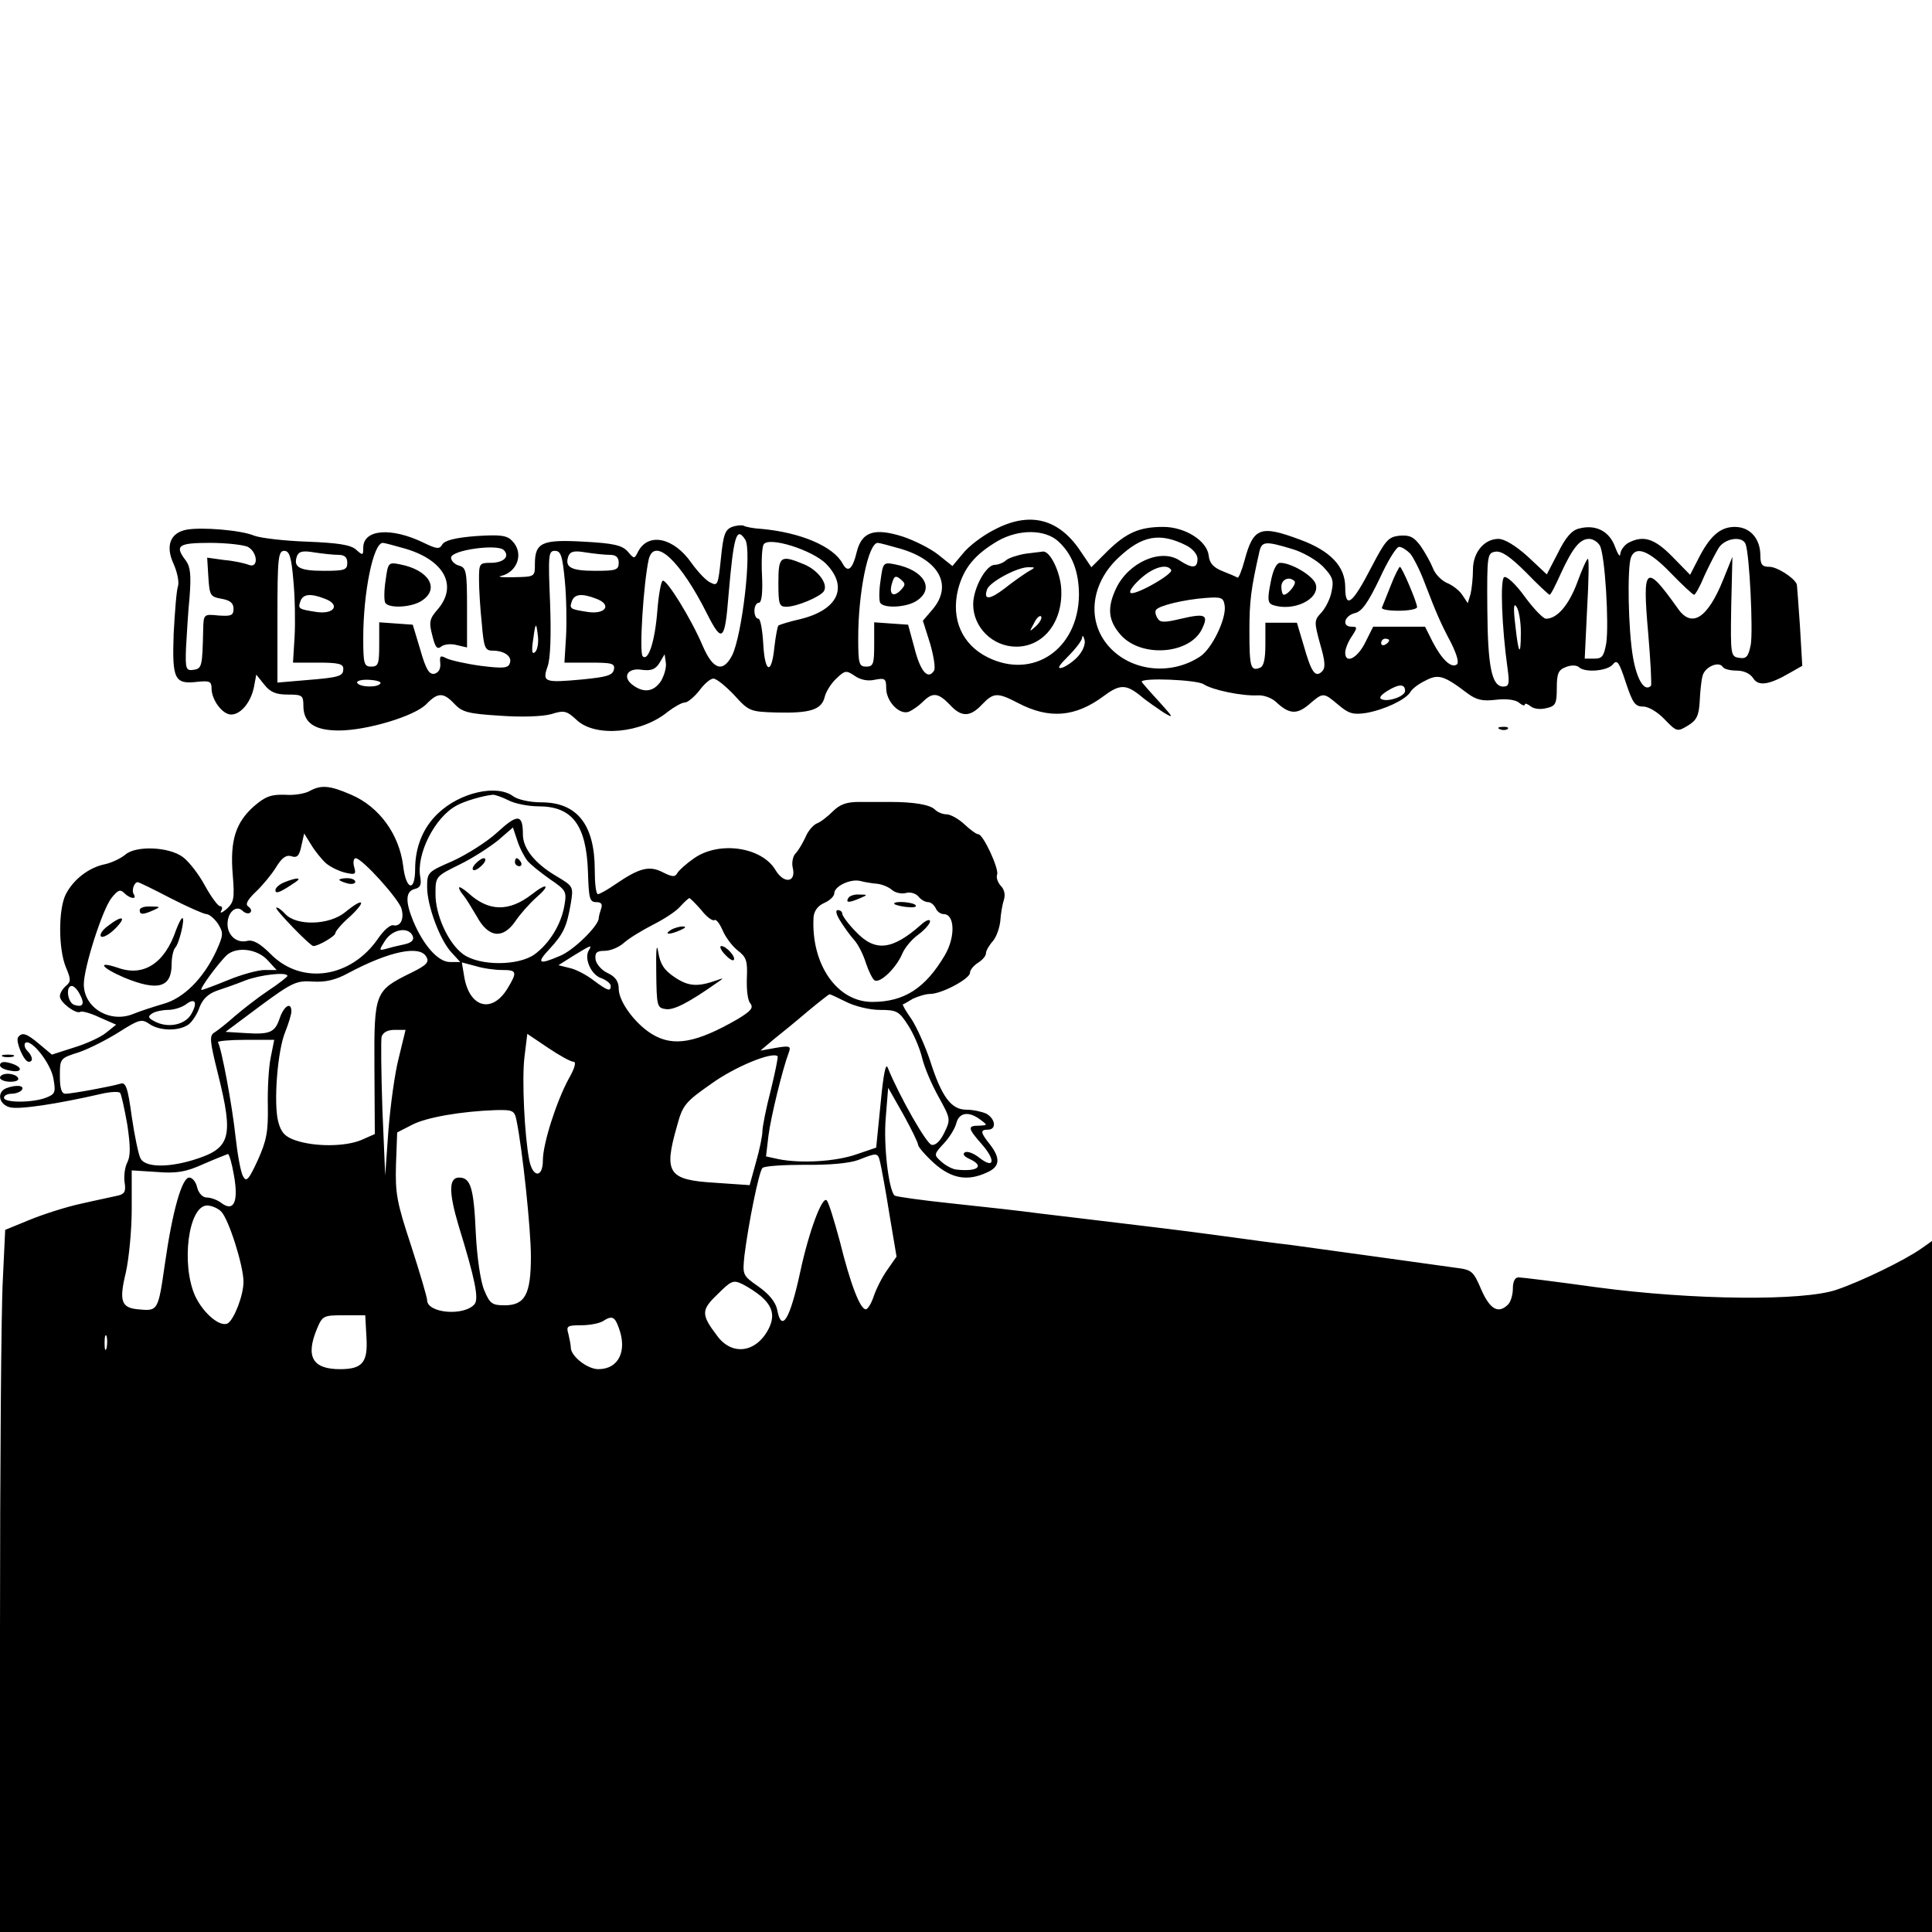 <svg version="1" xmlns="http://www.w3.org/2000/svg" width="645.333" height="645.333" viewBox="0 0 484 484"><path d="M249.1 132.7c-3 1.5-6.5 4.2-7.9 6l-2.6 3.1-3.5-2.8c-2-1.6-6-3.6-9-4.6-7-2.2-10.1-1.2-11.4 3.6-1.1 4.7-2.3 5.6-3.6 3.2-2.3-4.3-10.5-7.8-20.3-8.7-2-.1-4-.5-4.5-.8-.4-.2-1.8-.1-2.9.3-1.8.7-2.2 2-2.8 7.9-.7 6.7-.8 7-2.7 6-1.1-.5-3.2-2.8-4.7-4.9-4.4-6.3-10.7-7.7-13.3-2.9-1 2-1 2-2.7 0-1.4-1.5-3.5-2-10.9-2.4-10.5-.6-12.3.2-12.3 5.6 0 3.2 0 3.2-5.3 3.3-2.8.1-4.3-.1-3.2-.3 4.2-1 5.8-5.8 2.8-8.8-1.3-1.4-3-1.6-9.1-1.2-5.2.4-7.8 1.1-8.4 2.1-.7 1.2-1.3 1.2-4.6-.4-8.2-4-15.2-3.4-15.2 1.2 0 2-.1 2-1.8.5-1.3-1.2-4.5-1.7-12.2-2-5.8-.2-11.7-.9-13.3-1.5-3.3-1.4-13.2-2.2-17-1.5-4.1.8-5.3 4.1-3.2 8.6.9 2 1.4 4.5 1.1 5.5-.4 1.1-.8 6.5-1.1 12-.4 11.4.2 12.7 6 12 3-.3 3.5-.1 3.5 1.7 0 2.8 2.7 6.5 4.9 6.5 2.4 0 4.9-3 5.7-6.8l.6-3.2 2 2.5c1.5 1.9 2.9 2.5 5.9 2.5 3.6 0 3.9.2 3.9 2.8 0 4.3 2.8 6.2 8.9 6.2 7 0 19-3.6 21.9-6.6 2.9-3 4.3-3 7.1 0 1.9 2 3.4 2.4 11.4 2.9 5.5.4 10.6.2 12.8-.4 3.2-1 3.8-.9 6.4 1.5 4.7 4.4 16.3 3.3 22.8-2.1 1.6-1.2 3.5-2.3 4.2-2.3.8 0 2.4-1.4 3.7-3 1.2-1.7 2.8-3 3.5-3 .8 0 3.1 1.9 5.2 4.1 3.7 4.1 4 4.2 10.7 4.4 8.4.2 11.2-.7 12-3.9.3-1.3 1.6-3.4 2.9-4.6 2.2-2.1 2.5-2.1 4.6-.7 1.4 1 3.3 1.4 5 1 2.6-.5 2.9-.3 2.9 2.1 0 3.3 3.3 6.8 5.7 5.9.9-.4 2.5-1.5 3.5-2.5 2.4-2.4 3.8-2.3 6.7.7 2.9 3.2 5.1 3.2 8.1 0 2.9-3 3.8-3.1 9-.4 7.8 4.1 14.4 3.6 21.6-1.8 3.9-2.9 5.5-2.9 9.1 0 1.5 1.3 4.2 3.1 5.8 4.2 2.7 1.6 2.5 1.3-1.2-2.8-2.4-2.6-4.3-4.8-4.3-4.9 0-1.1 13.8-.5 15.5.6 2.3 1.5 9.7 3 13.6 2.8 1.4-.1 3.4.6 4.5 1.6 3.3 3.1 5.2 3.3 8.3.7 3.6-3.1 3.6-3.1 7.4.1 2.6 2.2 3.7 2.5 7 2 4.5-.8 9.8-3.3 11-5.2.4-.8 2.1-2.1 3.8-2.9 3.2-1.7 4.6-1.3 10.4 3.1 2.4 1.8 3.9 2.1 7.3 1.7 2.6-.3 4.8 0 5.7.7.8.7 1.5.9 1.5.5s.6-.2 1.4.4c.8.7 2.5.9 4 .5 2.3-.5 2.6-1.1 2.6-5 0-3.7.4-4.6 2.3-5.3 1.2-.5 2.6-.5 3.2 0 1.5 1.5 7.1 1 8.5-.6 1.1-1.4 1.6-.7 3.3 4.5 1.7 5.1 2.3 6 4.3 6 1.4 0 3.7 1.4 5.4 3.2 3 3.1 3.2 3.2 5.8 1.6 2.2-1.3 2.8-2.5 3-6 .1-2.4.4-5.3.7-6.4.5-2.3 4.1-3.9 5.1-2.3.3.5 1.8.9 3.5.9s3.3.7 4.1 1.9c1.3 2.1 4 1.7 9.3-1.4l3-1.7-.6-10.2c-.4-5.5-.7-10.2-.8-10.3-.8-1.7-5-4.3-6.8-4.3-1.8 0-2.3-.5-2.3-2.8 0-4.3-2.6-7.2-6.4-7.2-3.7 0-6.3 2.3-9.3 8.3l-1.9 3.7-4.4-4.5c-4.5-4.6-7.3-5.5-11.1-3.5-1 .6-1.9 1.8-2 2.8 0 .9-.6.1-1.3-1.8-1.4-3.9-4.8-5.7-9-4.6-1.8.4-3.4 2.2-5.3 6.1l-2.8 5.4-4.8-4.5c-3-2.7-5.8-4.4-7.3-4.4-3.6 0-6.4 3.4-6.4 7.7 0 2.1-.3 4.8-.6 6.1l-.7 2.3-1.4-2.1c-.8-1.2-2.6-2.5-3.9-3-1.3-.6-2.9-2.2-3.4-3.6-.6-1.5-2-4-3.1-5.6-1.7-2.3-2.7-2.8-5.3-2.6-2.8.3-3.5 1.1-7.1 8-4.7 9.1-6.5 10.5-6.5 4.9 0-5.2-3.7-9.1-11.3-11.9-9.9-3.7-11.7-3.1-13.9 5.1-.7 2.6-1.5 4.6-1.8 4.4-.3-.2-1.9-.9-3.7-1.6-2.3-.9-3.3-2-3.5-3.9-.4-3.7-5.9-7.2-11.4-7.2-5.9 0-9.2 1.4-14 6.1l-4 4-2.5-3.7c-5.5-8.5-12.9-10.4-21.8-5.7zm16 2.9c3.5 3.2 5.2 7.6 5.2 13.5-.2 13.5-11.4 21.2-22.8 15.6-6.5-3.2-9.3-9.6-7.5-17 1.4-5.4 4.2-8.8 10-12.2 5.3-3 11.8-2.9 15.1.1zm-78.4-.4c1.7 2.7-.8 24-3.3 29-2.3 4.4-4.8 3.6-7.4-2.5-2.9-6.8-9.1-16.8-10-16.2-.4.2-1 3.5-1.3 7.2-.6 8-2.3 13.1-3.7 11.7-.9-.9.2-18.2 1.5-24.2 1.4-5.9 8 .3 14.7 13.7 3.7 7.3 4.4 6.7 5.3-4.7 1.3-15.1 2-17.4 4.2-14zm110.6 1.5c1.5.8 2.7 2.2 2.7 3.3 0 2.4-1.3 2.5-4.5.4-4.7-3.1-12.8.5-15.9 7-2.3 4.9-2 8.1 1.2 11.7 5.2 5.8 17.5 4.8 20.4-1.7 1.6-3.4.7-3.8-5.3-2.4-4.2 1-5.3 1-5.9-.1-.5-.7-.7-1.7-.4-2.1.7-1.1 7.1-2.6 12.4-3 4-.3 4.5-.1 4.8 1.9.5 3.2-3.2 10.9-6.2 12.8-7 4.6-16.5 3.8-22.2-1.9-6.2-6.2-5.5-16 1.7-22.8 6-5.7 10.5-6.5 17.2-3.1zm-90.3 4.6c5.6 5.8 2.9 11.5-6.5 13.8-2.7.6-5.2 1.4-5.5 1.6-.2.2-.7 2.7-1 5.4-.7 7.1-2.4 6.6-2.8-.9-.2-3.4-.7-6.2-1.2-6.2-.6 0-1-.9-1-2s.5-2 1.1-2c.7 0 1-2.4.8-6.8-.2-3.7 0-7.2.4-7.8 1.2-2.1 12.3 1.4 15.7 4.9zm193.8-4.6c1.3 2.4 2.3 19.6 1.6 24.4-.6 3.3-1 3.9-3 3.9H397l.6-12.5c.4-6.9.5-12.5.2-12.5s-1.5 2.7-2.7 6c-2.1 5.6-5 9-7.8 9-.7 0-3.1-2.5-5.3-5.5-2.3-3.2-4.6-5.3-5.2-4.9-1 .7-.6 12.4.9 23.1.5 3.6.3 4.3-1.1 4.3-2.9 0-3.9-5-4-19.5-.1-13.6 0-14 2.1-14.3 1.5-.2 3.7 1.3 7.6 5.2 3 3.1 5.7 5.6 5.9 5.6.3 0 1.5-2.4 2.8-5.3 3-6.5 4.8-8.7 7.1-8.7 1 0 2.2.8 2.7 1.7zm36.5-.4c1 2.6 1.9 21.6 1.3 25.2-.6 3-1.1 3.6-2.9 3.3-2.1-.3-2.2-.6-2-12.8l.3-12.5-2.3 5.7c-3.9 9.7-7.9 12.3-11.4 7.2-8.1-11.4-8.9-10.7-7.4 6.2.6 7 .9 12.9.7 13.2-1.6 1.6-3.5-1.4-4.5-7.1-1.2-6.8-1.5-22.5-.5-25.1 1.2-3 4.6-1.6 9.9 3.9 2.9 3 5.6 5.5 5.9 5.5.3 0 1.5-2.1 2.6-4.8 1.2-2.6 2.8-5.7 3.6-7 1.6-2.4 5.9-3 6.7-.9zm-375.2.7c2.5 1.4 2.7 5.5.2 4.5-1-.4-3.7-1-6.1-1.2l-4.3-.6.3 4.9c.3 4.6.5 4.9 3.3 5.4 2.2.4 3 1.1 3 2.5 0 1.7-.6 1.9-3.7 1.7-3.8-.4-3.8-.3-3.9 3.5-.2 9.2-.3 9.8-2.4 10.1-1.9.3-2.1-.2-1.9-5.5.2-3.2.5-9 .9-12.8.4-5.4.2-7.5-.9-9-2.9-3.8-2.1-4.5 6-4.5 4.1 0 8.4.5 9.5 1zm39.6.5c9.6 2.9 13 9.2 8 15.1-2.1 2.4-2.3 3.2-1.4 6.6.7 2.9 1.2 3.6 2.2 2.8.7-.6 2.5-.8 3.9-.4l2.6.6v-10c0-9.1-.2-10-2-10.5-1.1-.3-2-1.2-2-2 0-1.9 11.6-3.5 13.2-1.9 1.6 1.6 0 3.2-3.3 3.2-2.8 0-2.9.2-2.9 4.2 0 2.4.3 7.3.7 11 .5 6 .8 6.8 2.7 6.8 3 0 5 1.5 4.3 3.2-.4 1.2-1.7 1.3-7.3.6-3.7-.5-7.6-1.4-8.6-1.9-1.5-.8-1.7-.6-1.5 1.3.1 1.4-.4 2.3-1.5 2.6-1.3.2-2.1-1.1-3.5-6l-1.9-6.3-4.2-.3-4.2-.3v5.5c0 4.9-.2 5.6-2 5.6s-2-.7-2-7.2c0-11.3 2.5-23.8 4.9-23.8.4 0 3 .7 5.8 1.5zm124 0c9.7 2.9 13 9.2 7.9 15.2l-2.4 2.8 1.8 5.7c.9 3.1 1.4 6.2 1 6.8-1.5 2.4-3.4.3-4.9-5.6l-1.6-5.9-4.3-.3-4.2-.3v5.5c0 4.9-.2 5.6-2 5.6s-2-.7-2-7.2c0-11.3 2.5-23.8 4.9-23.8.4 0 3 .7 5.8 1.5zm97.9 0c2.8.8 6.2 2.8 7.8 4.4 2.4 2.5 2.8 3.5 2.2 6.2-.3 1.8-1.5 4.2-2.6 5.4-1.8 1.9-1.8 2.3-.3 7.8 1.3 4.4 1.4 6 .5 6.9-1.7 1.7-2.7.2-4.6-6.5l-1.7-5.7H317v5.4c0 3.7-.4 5.6-1.4 5.9-2.3.9-2.6-.2-2.6-9.2 0-7.6.4-10.6 2.5-19.9.6-2.6 1.5-2.7 8.1-.7zm29.7 1.2c.8 1 2.5 4.3 3.6 7.3 3 7.8 3.9 9.9 6.7 15.2 1.4 2.9 2 4.9 1.3 5.3-1.4.9-3.7-1.3-6-5.7L357 157h-13l-2 4c-2 4-5 5.4-5 2.5 0-.9.7-2.7 1.6-4 1.5-2.3 1.5-2.5 0-2.5-2.5 0-1.9-2.7.8-3.4 1.8-.4 3.3-2.6 6.2-8.6 2-4.4 4.2-8 4.9-8 .7 0 1.9.8 2.8 1.7zm-279.8 6.8c.4 4.1.5 10.4.3 14l-.4 6.5h6.3c5 0 6.3.3 6.3 1.5 0 1.9-.8 2.2-9.5 2.9l-7 .6v-16.5c0-14.7.2-16.5 1.7-16.5 1.3 0 1.8 1.5 2.3 7.5zm11.3-6.5c1.5 0 2.2.6 2.2 2 0 1.8-.7 2-5.9 2-6.1 0-7.7-.9-6.7-3.7.5-1.2 1.5-1.4 4.4-.9 2 .3 4.7.6 6 .6zm56.7 6.5c.4 4.1.5 10.4.3 14l-.4 6.5h6.4c5.5 0 6.3.2 6 1.7-.3 1.5-1.8 1.9-7.8 2.5-9.7.9-10.2.7-8.8-3.3.7-2 .9-7.8.6-16-.5-11.9-.4-12.9 1.2-12.9 1.5 0 1.9 1.2 2.5 7.5zm11.3-6.5c1.5 0 2.2.6 2.2 2 0 1.8-.7 2-5.9 2-6.1 0-7.7-.9-6.7-3.7.5-1.2 1.5-1.4 4.4-.9 2 .3 4.7.6 6 .6zm140.6 3.8c.6 1-9.3 6.6-10.2 5.7-.4-.4.8-2 2.6-3.6 3.1-2.8 6.6-3.8 7.6-2.1zm-212 7.2c4 1.5 2.3 4-2.2 3.3-4.5-.7-4.6-.8-3.9-2.8.7-1.7 2.5-1.9 6.1-.5zm68 0c4 1.5 2.3 4-2.2 3.3-4.5-.7-4.6-.8-3.9-2.8.7-1.7 2.5-1.9 6.1-.5zm231.6 8.4c0 6.4-.6 5.6-1.4-1.9-.5-4.2-.4-5.6.3-4.5.6.8 1.1 3.7 1.1 6.4zm-246.9 4.9c-.7.7-.9.1-.7-1.9.7-5.4.9-5.9 1.3-2.5.3 1.8 0 3.8-.6 4.4zm135.9 1.2c-1.2 1.3-3 2.5-4 2.8-1.3.3-.7-.6 1.6-2.9 1.9-1.9 3.5-4 3.5-4.7.1-.7.3-.4.6.6.3 1.1-.5 2.9-1.7 4.2zm78-4.1c0 .3-.4.8-1 1.1-.5.3-1 .1-1-.4 0-.6.5-1.1 1-1.1.6 0 1 .2 1 .4zm-182.4 10.2c-1.8 2.7-4.3 3.1-7.1 1-2.7-2-1.3-4.4 2.3-3.8 2.3.3 3.4-.1 4.4-1.7l1.3-2.2.3 2.1c.2 1.2-.4 3.2-1.2 4.6zm-70.3.6c-.6 1.1-5.1 1-5.8-.1-.3-.5 1-.9 2.9-.8 1.9.1 3.2.5 2.9.9zm256.7 1.9c0 1.3-4.1 2.8-5.8 2.1-.9-.3-.3-1.1 1.5-2.2 2.8-1.7 4.3-1.7 4.3.1z"/><path d="M257 138.7c-1.9.3-4.1 1-4.9 1.6-.7.7-2.1 1.2-2.9 1.2-2.2 0-5.4 5.9-5.4 9.9 0 5.8 4.9 10.6 10.8 10.6 7.1 0 12-6.7 11.2-15.2-.5-4.3-3-9.1-4.7-8.6-.3 0-2.2.3-4.1.5zm.4 4.6c-1.1.7-3.7 2.5-5.7 4.1-3.8 2.9-5.4 3-4.4.2.7-1.8 7.3-5.4 10.2-5.5 2 0 2 0-.1 1.2zm2.2 13.5c-1.8 1.6-1.8 1.6-.6-.6.6-1.3 1.4-2.1 1.8-1.8.3.4-.2 1.4-1.2 2.4zM195 146c0 5.4.2 6 2 6 2.6 0 8.5-2.5 9.4-3.9 1.1-1.8-1.4-5.2-4.9-6.7-6-2.5-6.5-2.1-6.5 4.6zM96.6 145.4c-.4 2.5-.4 5-.1 5.6.9 1.5 6.8 1.2 9.3-.6 4.4-3 1.6-7.6-5.5-9-3-.6-3.1-.5-3.7 4zM220.6 145.4c-.4 2.5-.4 5-.1 5.6.9 1.5 6.8 1.2 9.3-.6 4.4-3 1.6-7.6-5.5-9-3-.6-3.1-.5-3.7 4zm5 2.5c-1.9 1.9-3 .9-2.1-1.9.5-1.7.9-1.9 2.1-.9 1.3 1.1 1.3 1.4 0 2.8zM318.3 146c-.8 4-.7 5 .4 5.5 5.2 1.9 12.1-1.4 10.9-5.2-.7-2.1-6.1-5.3-8.9-5.3-.9 0-1.8 1.7-2.4 5zm6-.4c.6.6-1.6 3.4-2.7 3.4-.3 0-.6-.9-.6-2 0-1.9 2-2.7 3.3-1.4zM348.4 146.7c-1.1 2.7-2 5.1-2.2 5.5-.2.5 1.7.8 4.2.8s4.6-.4 4.6-.9c0-1.2-3.8-10.1-4.3-10.1-.2 0-1.3 2.1-2.3 4.7zM375.8 182.7c.7.3 1.6.2 1.9-.1.4-.3-.2-.6-1.3-.5-1.1 0-1.4.3-.6.6zM77.5 198.2c-1.1.6-3.8 1.1-6.1.9-3.5-.1-4.9.4-7.8 2.9-4.6 4.1-6 8.6-5.3 17.1.5 6 .3 6.9-1.5 8.6-1.2 1-1.8 1.2-1.4.5.4-.6.3-1.2-.3-1.2-.5 0-2.2-2.3-3.8-5.2-1.5-2.8-4-6-5.5-7.1-3.5-2.6-11.8-2.9-14.4-.6-1.1.9-3.3 2-5.1 2.4-4 .8-7.9 3.8-9.8 7.5-1.9 3.7-1.9 13.7 0 18.3 1.3 3.1 1.3 3.6 0 4.7-.8.7-1.5 1.8-1.5 2.6 0 1.5 4 4.5 5.1 3.9.4-.3 2.6.3 4.9 1.4l4.1 1.8-2.5 2c-1.3 1.1-5 2.8-8 3.7l-5.6 1.8-3.1-2.6c-3.3-2.8-4.4-3.1-5.4-1.7C3.9 261 6 266 7.2 266c1.2 0 1-1.4-.4-2.8-.6-.6-.8-1.5-.5-1.9 1.4-1.3 6.5 5.1 7.1 9 .6 3.4.4 3.8-1.9 4.7-3.4 1.3-10.5 1.3-10.5 0 0-.6.9-1 1.9-1 1.1 0 2.3-.5 2.6-1 .7-1.1-1.5-1.3-3.9-.4-2.5 1-1.9 4.1.9 4.8 2.3.6 11.7-.8 23-3.4 2.2-.5 4.3-.6 4.6-.2.3.4 1.1 4 1.8 8 .8 5.4.8 7.8 0 9.4-.6 1.1-.9 3.3-.7 4.9.4 2.4 0 3-1.6 3.4-1.2.3-5.2 1.1-9.1 2-3.8.8-9.7 2.7-13.1 4.1l-6.1 2.5-.6 12.7c-.4 7-.7 46.6-.7 87.9V484h484V310.9l-2.7 1.9c-4.1 2.9-15 8.2-21.2 10.3-8.4 2.9-36.1 2.6-60-.6-10.1-1.4-18.9-2.5-19.7-2.5-.9 0-1.4 1.1-1.4 2.8 0 1.5-.5 3.3-1.2 4-2.4 2.4-4.5 1.3-6.7-3.7-2-4.7-2.4-5-6.4-5.5-2.3-.3-10.7-1.5-18.7-2.6s-18.1-2.5-22.5-3.1c-4.4-.5-10.9-1.4-14.5-1.9-3.6-.5-14.1-1.9-23.5-3-9.3-1.1-20.6-2.5-25-3-4.4-.6-14.2-1.7-21.9-2.5-7.6-.8-14.1-1.7-14.5-2-1.5-1.5-2.8-12.7-2.2-19.5l.6-7.5 3.8 6.7c2 3.6 3.7 7.1 3.7 7.6s1.8 2.6 4 4.6c4.4 3.9 8.4 4.6 13.3 2.3 3.2-1.4 3.4-3.5.7-7-2.4-3-2.5-3.7-.5-3.7 2.2 0 1.9-2.7-.4-4-1.1-.5-3.3-1-5-1-3.8 0-6.2-3.2-9.1-12.3-1.2-3.6-3.3-8.3-4.6-10.3-1.4-2-2.4-3.7-2.2-3.8.2 0 1.3-.7 2.5-1.4 1.3-.6 3.2-1.2 4.3-1.2 2.9 0 10-3.8 10-5.3 0-.7.9-1.8 2-2.5s2-1.7 2-2.4c0-.6.8-2 1.7-3 .9-1 1.7-3.3 1.9-5.1.1-1.7.5-4.1.9-5.3.4-1.3.1-2.6-.8-3.5-.7-.8-1.2-2-.9-2.8.5-1.5-3.5-10.1-4.7-10.1-.5 0-2-1.1-3.5-2.5s-3.5-2.5-4.5-2.5c-.9 0-2.2-.5-2.9-1.2-1.2-1.2-5.2-1.9-11.2-1.9h-7.8c-3.1 0-4.8.6-6.6 2.4-1.3 1.3-3.1 2.7-4 3-.9.4-2.2 1.9-2.8 3.4-.7 1.5-1.8 3.4-2.5 4.1-.7.7-1 2.4-.7 3.6.9 3.7-2.2 4.1-4.3.6-3.4-5.8-14.1-7.4-20.4-3-1.9 1.3-3.8 3-4.2 3.7-.6 1.1-1.3 1-3.7-.2-3.3-1.7-5.8-1.1-11.8 3-2 1.4-4 2.5-4.4 2.5-.5 0-.8-2.7-.8-6 0-11.4-4.4-17-13.4-17-2.9 0-5.9-.7-7-1.5-4.1-3.1-13.4-1-18.9 4.3-3.7 3.5-5.7 8.4-5.7 13.9 0 5.9-2.3 5.3-3-.8-1-7.9-6-14.8-13-17.8-5.5-2.4-7.6-2.5-10.5-.9zm49.9 2.3c1.5.8 4.9 1.5 7.5 1.5 8.5 0 12 4.7 12.4 16.5.2 6.6.4 7.5 2.1 7.5 1.2 0 1.6.5 1.2 1.6-.3.9-.6 2-.6 2.4 0 1.9-6.4 8.2-9.8 9.5-5.3 2.3-5.9 1.8-2.5-1.8 3.4-3.7 4.3-5.5 5.3-11.4.7-4.2.6-4.3-3.6-6.8-5.3-3.1-8.4-6.9-8.4-10.4 0-5.2-1.3-5.3-6.4-.6-2.6 2.4-7.7 5.6-11.2 7.2-6.2 2.7-6.4 2.8-6.4 6.5 0 4.7 3.2 13.3 6.1 16.4l2.2 2.4h-2.6c-2.9 0-6.6-4.1-9.2-10.3-2-4.9-1.9-7.4.4-8 1.4-.3 1.7-1.1 1.4-2.9-1.1-5.7 3.6-15.1 9.1-18 1.9-1.1 6.7-2.5 9.1-2.7.6 0 2.3.6 3.9 1.4zm4.7 15.1c.7.9 3.2 2.9 5.6 4.6 4.1 2.8 4.3 3.1 3.7 6.6-.8 4.8-3.8 9.6-7.5 12.3-4.1 2.9-13.7 2.9-17.8 0-3.8-2.7-7.1-10-7-15.3 0-4.2.1-4.3 6-7.2 3.3-1.6 7.6-4.4 9.7-6.1l3.7-3.2 1.1 3.3c.6 1.9 1.8 4.1 2.5 5zm-50.5.6c1 .9 3.2 2 4.8 2.4 2.6.6 2.9.5 2.3-1.5-.3-1.1-.1-2.1.4-2.1 1.6 0 10.9 10.3 11.5 12.7.7 2.6-.3 4.5-2.1 4.1-.7-.2-2.4 1.3-3.7 3.2-6.8 10-19.2 11.9-27 4-2.7-2.7-4.4-3.6-5.8-3.3-2.6.7-5-1.3-5-4.2 0-3 2.2-4.9 3.8-3.3.6.6 1.5.8 1.9.4.4-.4.2-1-.5-1.5-.8-.5-.3-1.6 1.9-3.7 1.7-1.6 4-4.4 5.1-6.2 1.4-2.3 2.5-3.1 3.8-2.7 1.4.5 2-.1 2.5-2.6l.7-3.1 1.8 2.9c.9 1.5 2.6 3.6 3.6 4.5zm138.1 5.2c1.2.1 2.9.8 3.7 1.5.9.8 2.5 1.1 3.6.8 1-.3 2.4.1 3.1.9.6.8 1.7 1.4 2.4 1.4s1.5.7 1.9 1.5c.3.8 1.2 1.5 2 1.5 2.8 0 3 5.7.3 10.3-4.9 8.3-10.2 11.7-18.2 11.7-8.8 0-15.3-9.4-14.7-21.1.1-1.7 1.1-3 2.7-3.7 1.4-.6 2.5-1.7 2.5-2.4 0-1.8 4.1-3.7 6.5-3.1 1.1.3 3 .6 4.2.7zm-177 3.6c4.3 2.2 8.4 4 9 4 .7 0 2 1.1 2.9 2.4 1.4 2.3 1.4 2.8-.4 6.8-3.2 6.9-8.2 11.9-13.3 13.3-2.4.7-5.8 1.8-7.5 2.5-5.8 2.4-12.4-1.5-12.4-7.4 0-4.2 4.6-18.6 6.9-21.6 1.6-2 2.2-2.3 3.2-1.3 1.5 1.5 3.3 1.7 2.4.3-.6-.9.1-3 1-3 .3 0 4 1.8 8.2 4zm133 3c1.3 1.7 2.8 2.8 3.3 2.5.4-.3 1.3.9 2 2.5.7 1.7 2.4 4 3.8 5.1 2.2 1.7 2.5 2.6 2.3 7-.1 2.8.2 5.6.9 6.3.8 1.1.1 1.9-3.2 3.9-10.4 6-16.1 7-21.4 3.8-4.3-2.6-8.4-8.2-8.4-11.4 0-1.8-.8-3-2.7-3.9-1.6-.7-2.9-2.3-3.1-3.4-.2-1.7.2-2.2 2.3-2.2 1.4 0 3.6-.9 4.8-2 1.2-1.1 4.5-3.1 7.2-4.5 2.8-1.4 5.9-3.4 6.9-4.6 1.1-1.2 2.1-2.1 2.3-2.1.2 0 1.6 1.4 3 3zm-72.3 6.5c.4 1-.3 1.7-2.2 2.1-1.5.3-3.5.8-4.5 1.1-1.8.5-1.8.4-.2-2.1 1.9-2.9 5.9-3.5 6.9-1.1zm44.1 3.6c-1.2 1.9.5 6 3 6.9 1.4.5 2.5 1.4 2.5 2 0 1.5-.8 1.2-4.3-1.4-1.8-1.4-4.5-2.8-6-3.1l-2.8-.7 3.8-2.4c4.4-2.7 4.7-2.8 3.8-1.3zM67 240.5l2.3 2.5h-3c-1.6 0-5.7 1.1-9.1 2.5-3.4 1.4-6.4 2.5-6.7 2.5-.8 0 4.5-7.1 6.4-8.8 2.5-2.1 7.5-1.5 10.1 1.3zm39.8-.8c.8 1.3.1 2.1-3.8 4-9.1 4.5-9.3 4.8-9.2 23.8l.1 16.6-3.4 1.5c-4.1 1.7-11.7 1.7-16.4.1-2.7-.9-3.7-2-4.4-4.7-1.2-4.6-.2-17.9 1.8-22.6.8-2 1.5-4.3 1.5-5 0-2.5-1.8-1.5-2.9 1.6-1.2 3.7-2.5 4.2-8.7 3.8l-4.9-.3 8.7-6.5c8-5.9 9.1-6.4 13.2-6.1 3.1.2 5.7-.4 8.8-2.1 10.3-5.5 18-7.1 19.6-4.1zm18.9 3.3c3.8 0 4 .4 1.4 4.7-3.9 6.3-9.5 4.7-10.8-3l-.6-3.6 3.4.9c1.9.6 4.9 1 6.6 1zM72 244.5c0 .2-2.1 1.9-4.7 3.6-2.7 1.8-6.4 4.7-8.4 6.4-2 1.8-4.3 3.6-5.1 4.1-1.4.8-1.3 2 .8 10.4 4 16.1 3.2 18.7-6.2 21.6-6.6 2-12.1 1.8-13.2-.4-.5-.9-1.5-5.7-2.2-10.5-1-7.4-1.5-8.7-2.9-8.2-2.3.7-12.1 2.5-13.7 2.5-1 0-1.4-1.4-1.4-4.4 0-4.4 0-4.5 4.8-6 2.6-.9 7.1-3.2 10.1-5.1 4.9-3.1 5.6-3.3 7.5-2 2.5 1.8 7.5 1.9 9.9.1.9-.7 2.2-2.7 2.7-4.3.8-2 2.1-3.3 4.3-4.1 1.8-.6 5-1.7 7.2-2.6 3.7-1.4 10.5-2.2 10.5-1.1zm-52 4.6c1.3 2.4.8 3.4-1.5 2.6-1.6-.7-2.1-4.7-.5-4.7.5 0 1.4.9 2 2.1zm192 1.9c2.2 1.1 5.9 2 8.4 2 4.2 0 4.8.3 7 3.7 1.4 2.1 3 5.8 3.6 8.3.6 2.5 2.5 6.9 4.2 9.9 2.9 5.3 3 5.5 1.4 8.8-1 2.1-2.2 3.3-3.2 3.1-1.3-.2-8.1-12.2-11-19.3-.5-1.4-1.1 1.6-1.8 9l-1.1 11-5 1.7c-5.2 1.8-13.8 2.3-19.4 1.2l-3.2-.7.6-5.1c.6-4.8 3.6-17 5.1-20.9.6-1.6.3-1.8-3.2-1.2l-3.9.7 3.3-2.8c1.9-1.5 5.7-4.6 8.5-7 2.9-2.4 5.3-4.3 5.5-4.3.1-.1 2 .8 4.2 1.9zm-164 2.9c-1.4 2.7-5.5 3.7-8.8 2.2-2.1-1-2.3-1.4-1.1-2.2.7-.5 2.6-.9 4-.9s3.4-.6 4.5-1.4c2.2-1.7 3-.6 1.4 2.3zM99.9 265c-1 3.8-2.1 12-2.6 18.2l-.8 11.3-.7-16.5c-.3-9.1-.4-17.3-.2-18.3.4-1.1 1.5-1.7 3.3-1.7h2.7l-1.7 7zm43.8 1c.7 0 .3 1.6-1.2 4.2-3.1 5.7-6.5 16.3-6.5 20.5 0 4.4-2.5 4.4-3.4 0-1.2-6.1-1.9-20.4-1.2-26l.7-5.7 5.2 3.5c2.8 1.9 5.7 3.5 6.4 3.5zm-75.9-1c-.5 2.5-.8 7.9-.7 12.1.1 6.4-.3 8.6-2.5 13.5-2.3 5-2.9 5.6-3.7 4.1-.6-1-1.4-5.5-1.9-10-.8-7.6-3.5-22.1-4.4-23.6-.2-.3 2.9-.6 6.8-.6h7.3l-.9 4.5zm125.3 8.1c-1.2 4.6-2.1 9.2-2.1 10.3 0 1.1-.7 4.6-1.6 7.7l-1.6 5.8-8.7-.6c-11.7-.7-12.9-2.4-9.5-14.2 1.4-5.2 2-6 8.6-10.6 5.8-4.2 15.2-8.1 16.6-6.9.2.1-.6 4-1.7 8.5zm-63.7 7.6c1.5 7.3 3.6 27.2 3.6 34.1 0 9.5-1.5 12.2-6.6 12.2-3.1 0-3.7-.4-5.1-3.8-.9-2.1-1.8-8.1-2.1-14.2-.5-11.5-1.3-14-4.2-14-2.6 0-2.6 3.7-.1 12.1 4.1 13.3 5.1 18.2 4 19.6-2.6 3.1-11.9 2.3-11.9-1 0-.7-1.8-6.8-4-13.6-3.6-10.9-4-13.1-3.8-20.3l.3-8.1 3.7-1.9c3.6-1.9 12.4-3.4 21-3.7 4.3-.1 4.7.1 5.2 2.6zm116.2-.2c1.9 1.4 1.8 1.4-.3 1.5-3 0-2.9.6.7 4.7 3.5 4 3.1 6.3-.7 3.3-1.4-1.1-3-1.7-3.6-1.3-.6.4-.2 1 1.1 1.6 4 1.8 2.2 3.3-3.2 2.7-1-.1-2.7-1-3.8-2-1.9-1.7-1.9-1.8.7-4.6 1.4-1.5 2.8-3.8 3.1-5.1.7-2.6 3.1-3 6-.8zm-187 13.9c1.2 6.6 0 9.3-3.1 7-1-.8-2.7-1.4-3.7-1.4s-2-1-2.4-2.5c-.3-1.4-1.2-2.5-2-2.5-1.8 0-4.2 8.3-6.1 21.7-1.7 11.8-1.7 11.8-6.8 11.3-4.1-.4-4.7-2.1-3-9.1.8-3.5 1.5-10.7 1.5-16v-9.7l6.3.4c5 .4 7.3 0 11.7-2 3-1.3 5.8-2.4 6.1-2.5.3 0 1 2.3 1.5 5.3zm161.9-3.2c.3 1.3 1.4 7.1 2.3 12.9l1.8 10.7-2.3 3.3c-1.3 1.8-2.8 4.8-3.4 6.6-.6 1.8-1.5 3.3-2 3.3-1.4 0-3.8-6.1-6.5-17-1.4-5.2-2.8-9.8-3.3-10.3-1.1-1.1-4.4 7.6-6.6 17.8-2.6 12.1-4.7 15.5-5.8 9.6-.4-1.9-2-3.9-4.7-5.8-4-2.8-4-2.9-3.5-7.8 1-8 3.6-20.9 4.5-21.9.5-.5 5.3-.8 10.7-.8 6.1.1 11.1-.4 13.3-1.2 4.8-1.9 4.9-1.9 5.5.6zM55.4 303.5c1.9 1.9 5.6 13.6 5.6 17.6 0 3.4-2.3 9.3-3.9 10.4-1.9 1.1-6.1-2.4-8.2-6.8-3.6-8-1.7-22.7 3-22.7 1.1 0 2.7.7 3.5 1.5zm135.2 21.2c3 2.6 3.6 5 1.9 8.3-3.1 5.9-9.1 6.7-12.8 1.7-4.1-5.4-4.1-6.5.1-10.5 3.4-3.4 3.9-3.6 6.2-2.5 1.4.7 3.4 2 4.6 3zM91.8 335c.4 6.3-1 8-6.6 8-6.9 0-8.7-3.1-5.8-10.1 1.4-3.3 1.6-3.4 6.8-3.4h5.3l.3 5.5zm63.2-2.4c2.2 5.8 0 10.4-5.1 10.4-2.8 0-6.9-3.3-6.9-5.4 0-.6-.3-2.1-.6-3.4-.6-2-.3-2.2 3.2-2.2 2.2 0 4.6-.5 5.4-1 2.3-1.5 3-1.2 4 1.6zm-128.3 5.1c-.3 1-.5.4-.5-1.2 0-1.7.2-2.4.5-1.8.2.7.2 2.1 0 3z"/><path d="M119 216.5c-.7.8-.8 1.5-.2 1.5.5 0 1.5-.7 2.2-1.5.7-.8.8-1.5.2-1.5-.5 0-1.5.7-2.2 1.5zM129 216c0 .5.5 1 1.1 1 .5 0 .7-.5.4-1-.3-.6-.8-1-1.1-1-.2 0-.4.4-.4 1zM115 222.4c0 .4.5 1.2 1.1 1.9.6.7 2 3 3.3 5.2 2.9 5.4 6.5 5.9 9.7 1.3 1.2-1.8 3.6-4.5 5.3-6 3.6-3.1 2.7-3.8-1.1-.8-5.8 4.5-10.9 4.4-16-.3-1.3-1.1-2.3-1.7-2.3-1.3zM71.3 221c-1.3.5-2.3 1.4-2.3 2 0 1.1 1.3.5 5-2 1.8-1.2.3-1.2-2.7 0zM85 220.4c0 .2.9.6 2 .9 1.1.3 2 .1 2-.4s-.9-.9-2-.9-2 .2-2 .4zM86.5 228.5c-4 3.3-12.2 3.5-15 .5-1-1.1-2-1.8-2.3-1.6-.4.4 8.5 9.6 9.3 9.6 1.3 0 5.5-2.5 5.5-3.2 0-.5 1.7-2.5 3.8-4.3 4.2-4 3.2-4.7-1.3-1zM212.5 225c-.7 1.2.2 1.2 3 0 1.9-.8 1.9-.9-.2-.9-1.2-.1-2.5.3-2.8.9zM224 226.4c0 .2 1.3.6 2.9.8 1.7.2 2.8.1 2.5-.4-.5-.8-5.4-1.2-5.4-.4zM210.5 230.7c1 1.6 2.5 3.7 3.5 4.8 1 1.1 2.3 3.7 2.9 5.7.7 2.1 1.7 4.1 2.2 4.4 1.4.8 5.4-3.1 6.9-6.6.6-1.5 2.4-3.7 4.1-4.9 1.6-1.2 2.9-2.7 2.9-3.3 0-.6-1-.3-2.2.8-7.3 6.5-11.6 6.9-16.4 1.8-1.9-1.9-3.4-4-3.4-4.5s-.5-.9-1.1-.9c-.7 0-.4 1.1.6 2.7zM35 228c0 1.2.8 1.2 3.5 0 1.8-.8 1.7-.9-.7-.9-1.6-.1-2.8.3-2.8.9zM27 232c-1.4 1-2.1 2.2-1.7 2.6.4.4 2-.4 3.5-1.9 3.1-3.1 1.9-3.6-1.8-.7zM44.1 233c-2.8 8.3-8.1 11.7-14.4 9.5-5.6-1.9-4.4-.1 1.4 2.4 8.5 3.5 11.9 2.5 11.9-3.4 0-1.7.4-3.5.9-4.1 1-1 2.5-7.4 1.8-7.4-.3 0-1 1.4-1.6 3zM168 233c-1.8 1.2-.2 1.2 2.5 0 1.3-.6 1.5-.9.5-.9-.8 0-2.2.4-3 .9zM164.4 243.5c.1 8.6.2 9 2.4 9.3 2 .3 5.7-1.6 12.8-6.6 1.8-1.2 1.8-1.3-.1-.6-4.8 1.7-7.1 1.5-10.5-.8-2.7-1.8-3.6-3.3-4.1-6.3-.4-2.5-.6-.6-.5 5zM181.5 239c1 1.1 2 1.8 2.3 1.5.7-.6-1.8-3.5-3.1-3.5-.5 0-.2.9.8 2zM.7 264.7c.7.2 1.9.2 2.6 0 .6-.3.1-.5-1.3-.5-1.4 0-1.9.2-1.3.5zM0 266.9c0 .5 1.1 1.1 2.5 1.3 2.8.6 3.4-.6.9-1.6-2.2-.8-3.4-.7-3.4.3zM0 270c0 .5 1.2 1 2.6 1 1.4 0 2.3-.4 1.9-1-.3-.6-1.5-1-2.6-1-1 0-1.9.4-1.9 1z"/></svg>